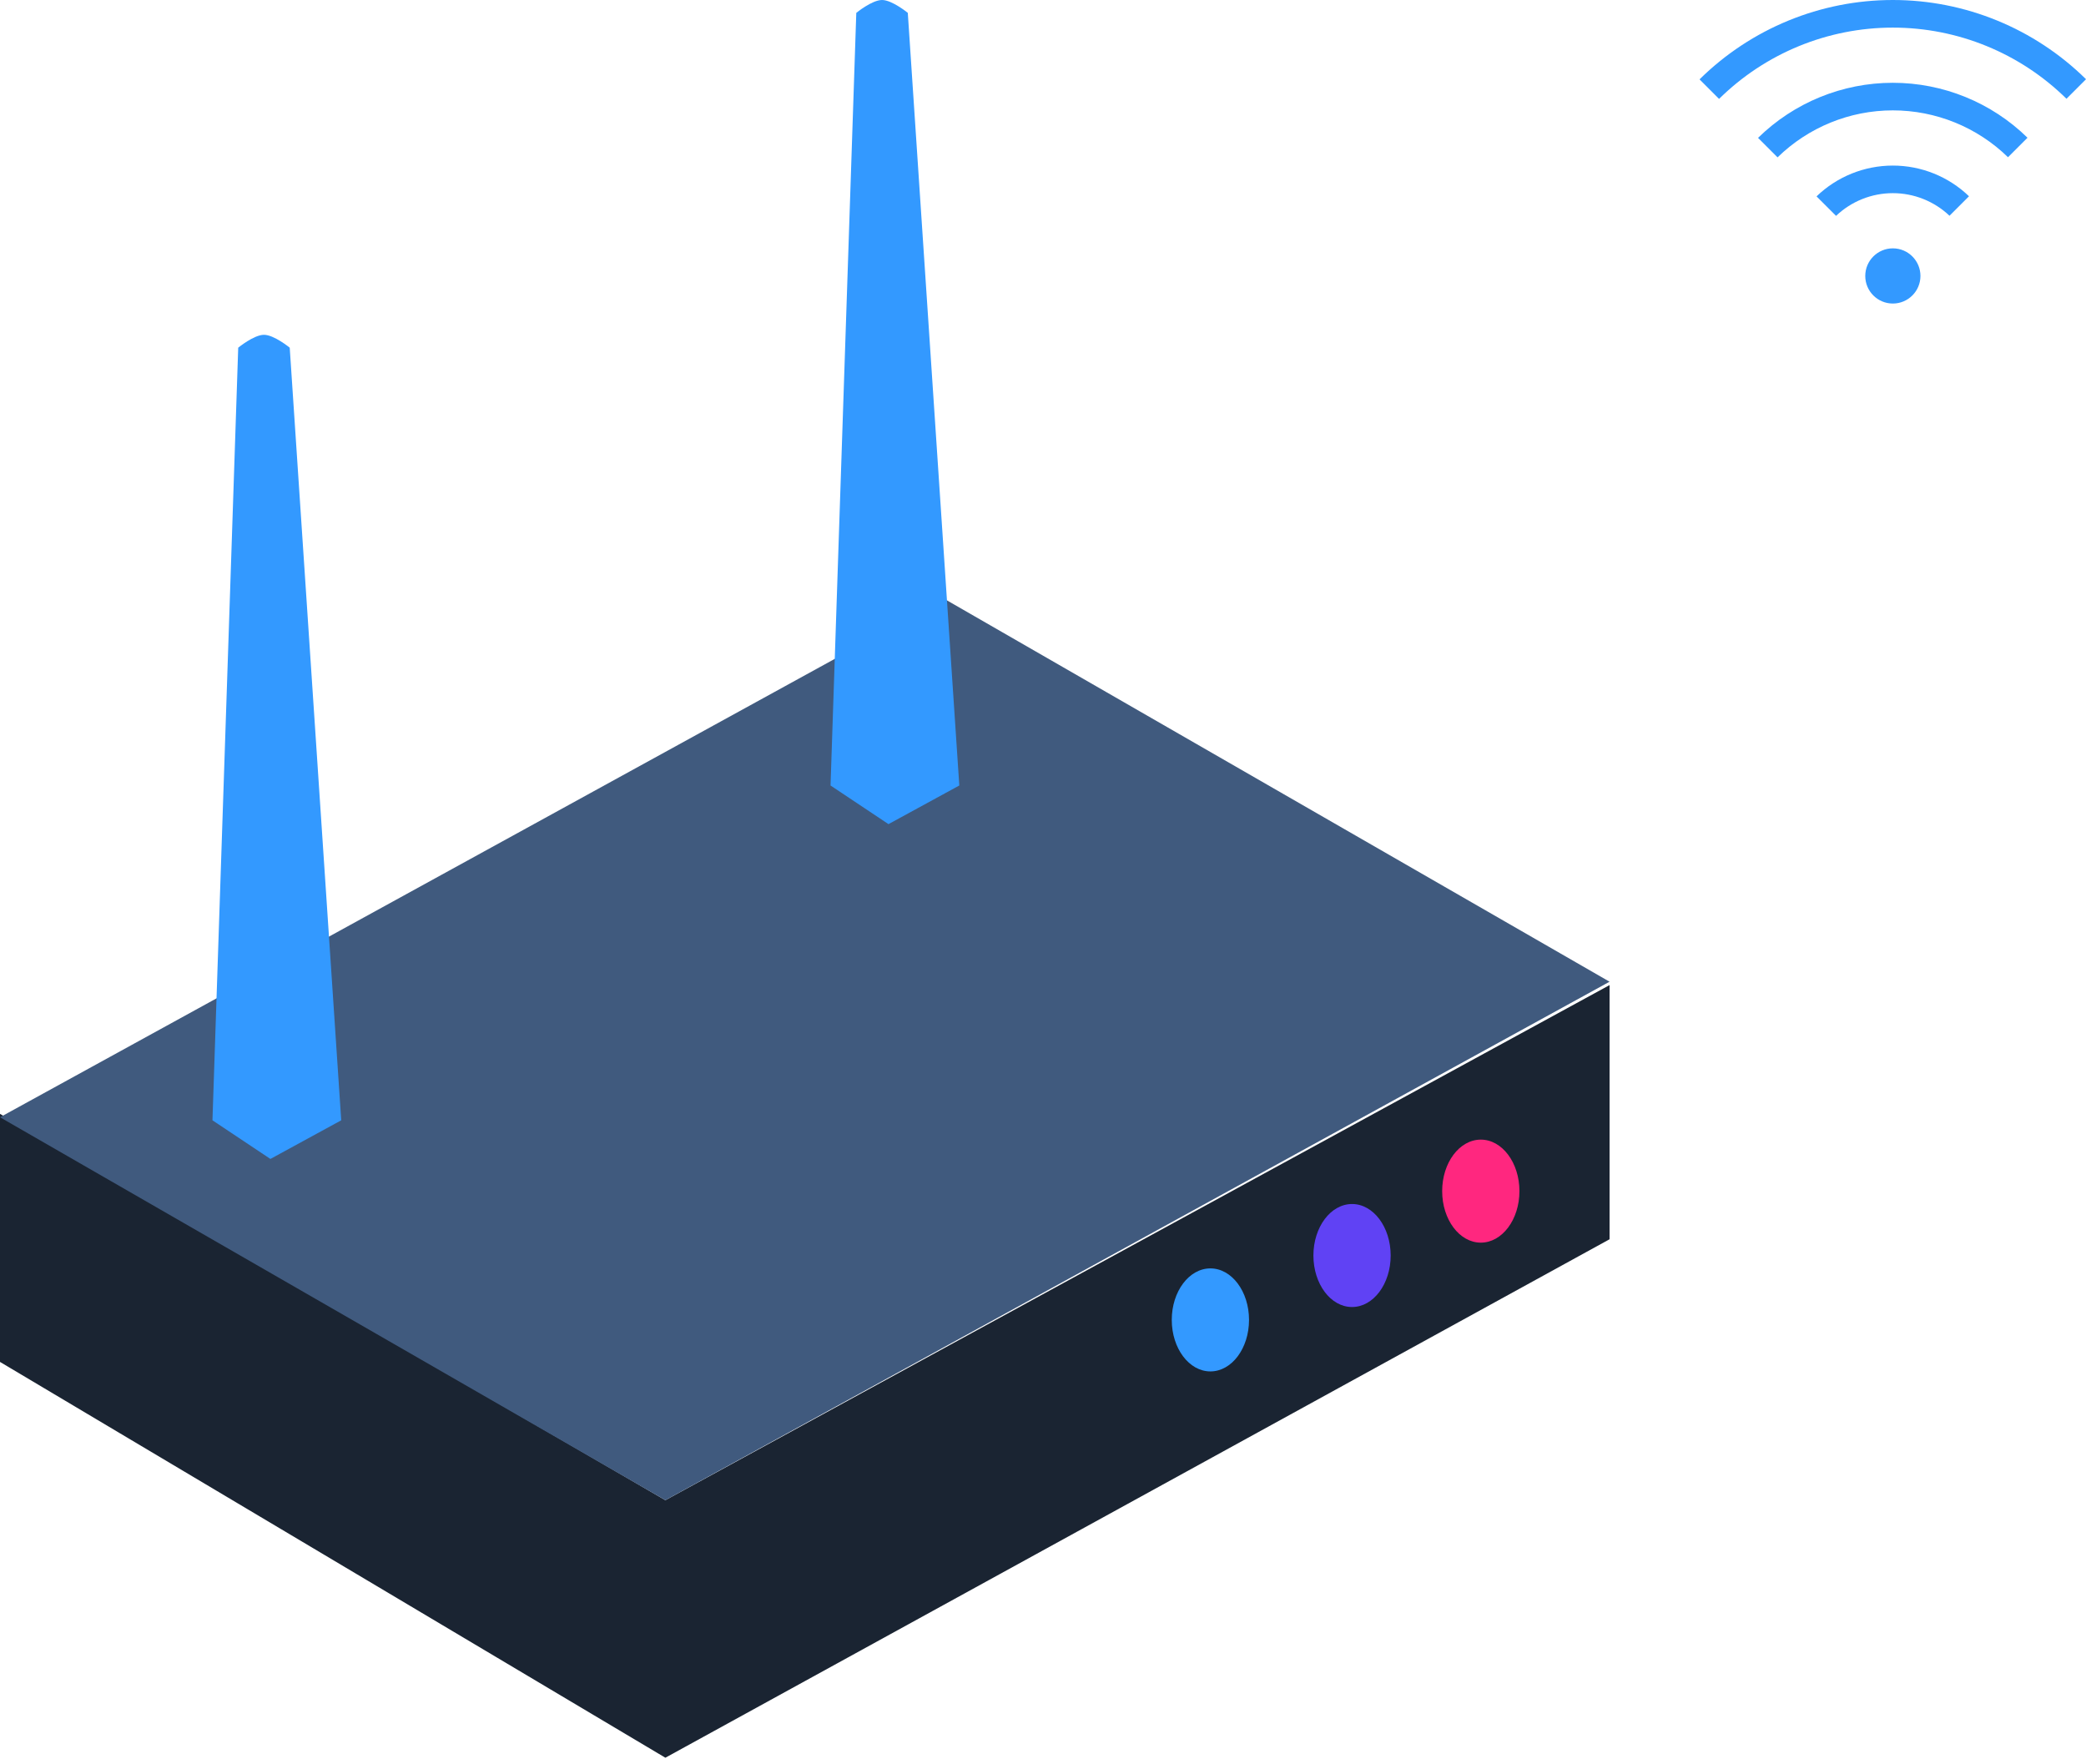 <?xml version="1.0" encoding="UTF-8"?> <svg xmlns="http://www.w3.org/2000/svg" width="162" height="137" viewBox="0 0 162 137" fill="none"><path d="M0 105.763V86.5L51.673 116.5L125 76.5V96.237L51.673 136.5L0 105.763Z" fill="#1A2432"></path><path d="M0 86.763L73.327 46.5L125 76.237L51.673 116.5L0 86.763Z" fill="#405A7E"></path><ellipse cx="115" cy="92.5" rx="3" ry="4" fill="#FF277F"></ellipse><ellipse cx="105" cy="97.5" rx="3" ry="4" fill="#6042F4"></ellipse><ellipse cx="94" cy="102.5" rx="3" ry="4" fill="#3399FF"></ellipse><path d="M16.5 87L18.5 27C18.5 27 19.719 26 20.5 26C21.281 26 22.5 27 22.5 27L26.5 87L21 90L16.5 87Z" fill="#3399FF"></path><path d="M64.5 61L66.5 1C66.5 1 67.719 0 68.5 0C69.281 0 70.5 1 70.5 1L74.5 61L69 64L64.5 61Z" fill="#3399FF"></path><path fill-rule="evenodd" clip-rule="evenodd" d="M147 0C152.614 0 158.002 2.21 162 6.151V6.154L160.484 7.67C156.887 4.127 152.041 2.142 146.992 2.144C141.943 2.146 137.098 4.134 133.504 7.68L132 6.176V6.151C135.998 2.21 141.386 0 147 0ZM136.531 10.707L138.046 12.221C140.438 9.883 143.648 8.573 146.993 8.571C150.337 8.569 153.549 9.875 155.943 12.21L157.457 10.696C154.662 7.959 150.904 6.427 146.992 6.429C143.08 6.431 139.324 7.967 136.531 10.707ZM142.589 16.764L141.074 15.25C142.663 13.717 144.784 12.86 146.992 12.858C149.2 12.856 151.322 13.71 152.914 15.241L151.4 16.755C150.21 15.626 148.632 14.998 146.993 15C145.353 15.002 143.777 15.633 142.589 16.764ZM149.143 21.429C149.143 22.613 148.183 23.572 147 23.572C145.816 23.572 144.857 22.613 144.857 21.429C144.857 20.246 145.816 19.286 147 19.286C148.183 19.286 149.143 20.246 149.143 21.429Z" fill="#3399FF"></path></svg> 